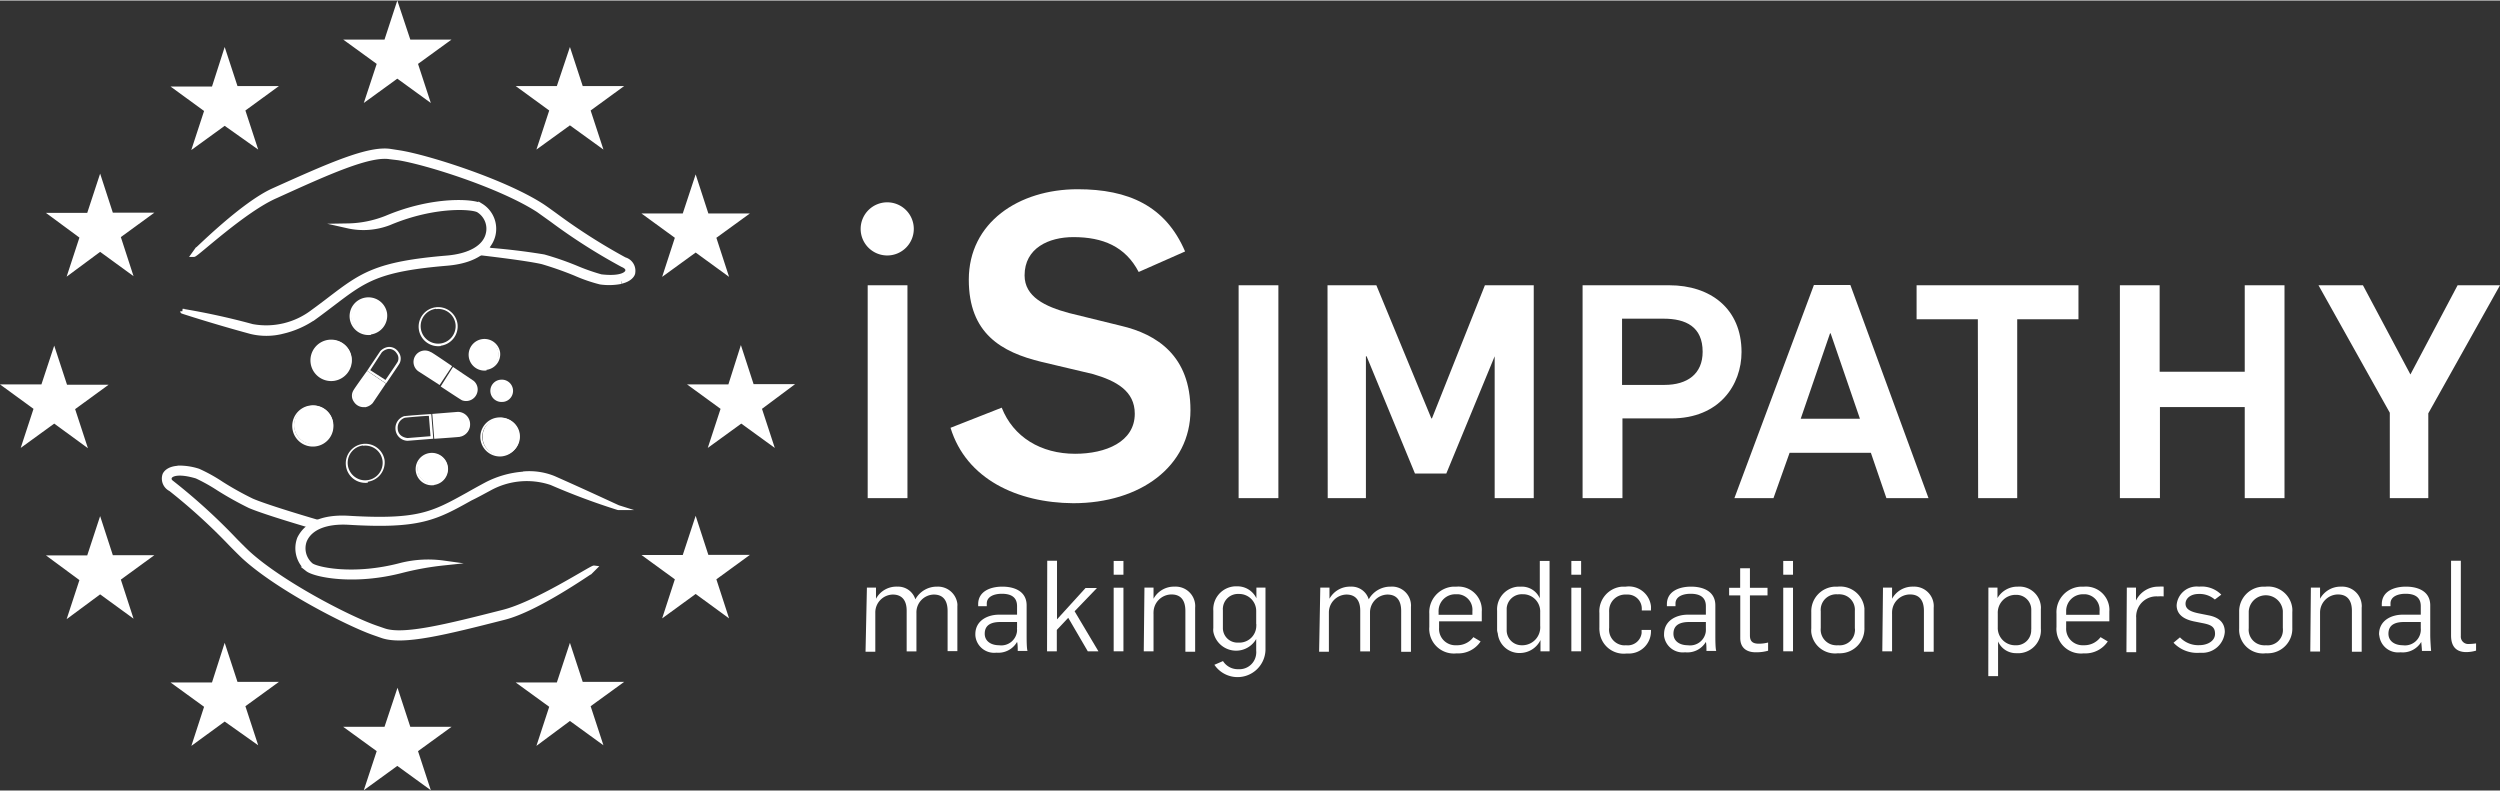 <svg xmlns="http://www.w3.org/2000/svg" width="256" height="81" viewBox="0 0 255.91 80.87">
  <rect x="0" y="0" width="255.91" height="80.87" fill="#333333" stroke="none"/>
  <defs>
    <style>
      .cls-1, .cls-2 {
        fill: #fff;
      }

      .cls-2 {
        stroke: #fff;
        stroke-miterlimit: 10;
        stroke-width: 0.5px;
      }
    </style>
  </defs>
  <g id="Layer_2" data-name="Layer 2">
    <g id="Layer_1-2" data-name="Layer 1">
      <g id="Group_183" data-name="Group 183">
        <path id="Path_499" data-name="Path 499" class="cls-1" d="M90.84,26.1a2.72,2.72,0,1,0-2.74-2.72,2.72,2.72,0,0,0,2.74,2.72"/>
      </g>
      <g id="Group_184" data-name="Group 184">
        <path id="Path_500" data-name="Path 500" class="cls-1" d="M88.74,60.1h.93v1.14h0A2.37,2.37,0,0,1,91.85,60a1.85,1.85,0,0,1,1.85,1.3h0A2.5,2.5,0,0,1,95.94,60,2,2,0,0,1,98,61.75,1.31,1.31,0,0,1,98,62v4.6h-1V62.49c0-1.11-.49-1.68-1.41-1.68a1.82,1.82,0,0,0-1.78,1.87v3.95h-1V62.46c0-1.05-.48-1.65-1.42-1.65a1.83,1.83,0,0,0-1.79,1.85v4h-1Z"/>
        <path id="Path_501" data-name="Path 501" class="cls-1" d="M99.84,64.87c0-1.42,1.29-2,2.41-2h1.86V62c0-.93-.62-1.27-1.56-1.27-.76,0-1.54.27-1.54,1V62h-.88v-.2c0-1.32,1.25-1.8,2.47-1.8s2.49.46,2.49,1.92V65c0,.36,0,1.32.09,1.58h-1c0-.2,0-.75-.07-.92h0A2.21,2.21,0,0,1,102,66.76a1.93,1.93,0,0,1-2.15-1.68A1.49,1.49,0,0,1,99.84,64.87Zm4.27-.62v-.63h-1.69c-.83,0-1.62.22-1.62,1.2,0,.79.68,1.18,1.47,1.18a1.62,1.62,0,0,0,1.83-1.38,1.53,1.53,0,0,0,0-.37Z"/>
        <path id="Path_502" data-name="Path 502" class="cls-1" d="M107.2,57.35h1v6l2.92-3.21h1.17L110,62.52l2.44,4.1h-1.09l-2-3.43-1.17,1.24v2.19h-1Z"/>
        <path id="Path_503" data-name="Path 503" class="cls-1" d="M114,57.37h1v1.41h-1Zm0,2.74h1v6.51h-1Z"/>
        <path id="Path_504" data-name="Path 504" class="cls-1" d="M117.15,60.1h.93v1.14h0A2.38,2.38,0,0,1,120.25,60a2,2,0,0,1,2.09,1.82,1.93,1.93,0,0,1,0,.34v4.5h-1V62.48c0-1.16-.54-1.68-1.41-1.68a1.85,1.85,0,0,0-1.85,1.84.66.66,0,0,0,0,.14v3.84h-1Z"/>
        <path id="Path_505" data-name="Path 505" class="cls-1" d="M124.31,68l.88-.38a1.79,1.79,0,0,0,1.57.83,1.72,1.72,0,0,0,1.83-1.6,1.31,1.31,0,0,0,0-.28V65.36a2.37,2.37,0,0,1-4.39-.75,1.54,1.54,0,0,1,0-.37V62.47a2.35,2.35,0,0,1,2.18-2.5h.23a2.14,2.14,0,0,1,2,1.22V60.1h.93v6.38A2.86,2.86,0,0,1,124.31,68Zm4.28-4.18v-1.3a1.74,1.74,0,0,0-1.69-1.77h-.09a1.54,1.54,0,0,0-1.63,1.45.43.43,0,0,0,0,.16v1.85a1.49,1.49,0,0,0,1.47,1.52h.19a1.73,1.73,0,0,0,1.76-1.71,1.21,1.21,0,0,0,0-.19Z"/>
        <path id="Path_506" data-name="Path 506" class="cls-1" d="M135.15,60.1h.94v1.14h0A2.39,2.39,0,0,1,138.27,60a1.83,1.83,0,0,1,1.84,1.3h0a2.53,2.53,0,0,1,2.24-1.3,1.94,1.94,0,0,1,2.08,1.79,1.31,1.31,0,0,1,0,.28v4.6h-1V62.49c0-1.11-.49-1.68-1.41-1.68a1.83,1.83,0,0,0-1.78,1.87v3.95h-1V62.46c0-1.05-.48-1.65-1.41-1.65a1.84,1.84,0,0,0-1.8,1.85v4h-1Z"/>
        <path id="Path_507" data-name="Path 507" class="cls-1" d="M146.31,64.14V62.77A2.62,2.62,0,0,1,148.76,60h.34a2.4,2.4,0,0,1,2.58,2.2,2,2,0,0,1,0,.35v1h-4.37v.67A1.67,1.67,0,0,0,148.92,66h.25a2.06,2.06,0,0,0,1.65-.83l.74.44a2.74,2.74,0,0,1-2.45,1.22,2.52,2.52,0,0,1-2.79-2.21A2.14,2.14,0,0,1,146.31,64.14Zm4.41-1.26v-.37a1.59,1.59,0,0,0-1.44-1.73H149a1.71,1.71,0,0,0-1.74,1.66.92.92,0,0,0,0,.16v.28Z"/>
        <path id="Path_508" data-name="Path 508" class="cls-1" d="M153.25,64.47v-2A2.33,2.33,0,0,1,155.4,60h.34a2,2,0,0,1,1.88,1.2h0V57.37h1v9.25h-.93V65.47h0a2.35,2.35,0,0,1-2,1.32,2.22,2.22,0,0,1-2.37-2A1.4,1.4,0,0,1,153.25,64.47Zm4.41-.48V62.62A1.76,1.76,0,0,0,156,60.78h-.12a1.55,1.55,0,0,0-1.65,1.44v2.21A1.53,1.53,0,0,0,155.74,66h.15A1.84,1.84,0,0,0,157.66,64V64Z"/>
        <path id="Path_509" data-name="Path 509" class="cls-1" d="M160.85,57.37h1v1.41h-1Zm0,2.74h1v6.51h-1Z"/>
        <path id="Path_510" data-name="Path 510" class="cls-1" d="M163.72,64.16V62.7A2.53,2.53,0,0,1,166.05,60h.37A2.28,2.28,0,0,1,169,62a2.46,2.46,0,0,1,0,.28v.16h-.94v-.22a1.44,1.44,0,0,0-1.48-1.41h-.14a1.65,1.65,0,0,0-1.72,1.59,1.92,1.92,0,0,0,0,.24v1.57A1.61,1.61,0,0,0,166.12,66a1.71,1.71,0,0,0,.32,0,1.43,1.43,0,0,0,1.6-1.23.81.81,0,0,0,0-.16v-.18H169v.14a2.27,2.27,0,0,1-2.25,2.28l-.29,0a2.48,2.48,0,0,1-2.72-2.23A2.67,2.67,0,0,1,163.72,64.16Z"/>
        <path id="Path_511" data-name="Path 511" class="cls-1" d="M170.34,64.87c0-1.42,1.29-2,2.42-2h1.86V62c0-.93-.63-1.27-1.56-1.27-.77,0-1.55.27-1.55,1V62h-.88v-.2c0-1.32,1.25-1.8,2.47-1.8s2.49.46,2.49,1.92V65c0,.36,0,1.32.09,1.58h-1c0-.2,0-.75-.06-.92h0a2.2,2.2,0,0,1-2.13,1.06,1.93,1.93,0,0,1-2.15-1.68A1.49,1.49,0,0,1,170.34,64.87Zm4.28-.62v-.63h-1.69c-.83,0-1.63.22-1.63,1.2,0,.79.68,1.18,1.47,1.18a1.62,1.62,0,0,0,1.84-1.37A2.44,2.44,0,0,0,174.62,64.25Z"/>
        <path id="Path_512" data-name="Path 512" class="cls-1" d="M178.14,65.26V60.9H177v-.78h1.13v-2h1v2h1.8v.78h-1.8V65c0,.65.33.84.92.84a3.73,3.73,0,0,0,.94-.12v.84a4.4,4.4,0,0,1-1.2.16C178.91,66.74,178.14,66.37,178.14,65.26Z"/>
        <path id="Path_513" data-name="Path 513" class="cls-1" d="M182.54,57.37h1v1.41h-1Zm0,2.74h1v6.51h-1Z"/>
        <path id="Path_514" data-name="Path 514" class="cls-1" d="M185.41,64.27V62.59A2.52,2.52,0,0,1,187.82,60h.3a2.49,2.49,0,0,1,2.73,2.23c0,.12,0,.24,0,.37v1.6a2.52,2.52,0,0,1-2.41,2.62,1.4,1.4,0,0,1-.29,0,2.45,2.45,0,0,1-2.74-2.13A2.64,2.64,0,0,1,185.41,64.27Zm4.46-.06V62.48a1.58,1.58,0,0,0-1.46-1.69.94.94,0,0,0-.29,0,1.59,1.59,0,0,0-1.74,1.44,1.4,1.4,0,0,0,0,.29v1.72A1.6,1.6,0,0,0,187.87,66a1.4,1.4,0,0,0,.29,0,1.56,1.56,0,0,0,1.71-1.38,1.15,1.15,0,0,0,0-.37Z"/>
        <path id="Path_515" data-name="Path 515" class="cls-1" d="M192.75,60.1h.93v1.14h0A2.38,2.38,0,0,1,195.85,60a2,2,0,0,1,2.09,1.82,1.93,1.93,0,0,1,0,.34v4.5h-1V62.48c0-1.16-.54-1.68-1.41-1.68a1.84,1.84,0,0,0-1.85,1.84.66.66,0,0,0,0,.14v3.84h-1Z"/>
        <path id="Path_516" data-name="Path 516" class="cls-1" d="M203.54,60.1h.93v1.07h0A2.36,2.36,0,0,1,206.55,60a2.2,2.2,0,0,1,2.36,2,1.4,1.4,0,0,1,0,.29v2a2.34,2.34,0,0,1-2.15,2.52h-.33a2,2,0,0,1-1.9-1.2h0v3.55h-1Zm4.39,4.26v-2a1.52,1.52,0,0,0-1.51-1.52h-.16a1.83,1.83,0,0,0-1.76,1.9v1.43A1.77,1.77,0,0,0,206.19,66h.1a1.53,1.53,0,0,0,1.63-1.43,1,1,0,0,0,0-.17Z"/>
        <path id="Path_517" data-name="Path 517" class="cls-1" d="M210.51,64.14V62.77A2.62,2.62,0,0,1,213,60h.34a2.4,2.4,0,0,1,2.58,2.2,2,2,0,0,1,0,.35v1H211.5v.67A1.69,1.69,0,0,0,213.12,66h.25a2.06,2.06,0,0,0,1.65-.83l.74.44a2.75,2.75,0,0,1-2.45,1.22,2.52,2.52,0,0,1-2.79-2.21A2.14,2.14,0,0,1,210.51,64.14Zm4.41-1.26v-.37a1.59,1.59,0,0,0-1.44-1.73h-.24a1.71,1.71,0,0,0-1.74,1.67v.43Z"/>
        <path id="Path_518" data-name="Path 518" class="cls-1" d="M217.71,60.1h.94v1.32h0A2.54,2.54,0,0,1,221,60a2.45,2.45,0,0,1,.48,0V61a3.94,3.94,0,0,0-.6,0,2.07,2.07,0,0,0-2.21,1.92,1,1,0,0,0,0,.24v3.55h-1Z"/>
        <path id="Path_519" data-name="Path 519" class="cls-1" d="M222.49,65.74l.66-.55a2.57,2.57,0,0,0,2,.8c.78,0,1.59-.4,1.59-1.16s-.46-.94-1.35-1.11l-.75-.15c-1.13-.22-1.83-.74-1.83-1.67A2.06,2.06,0,0,1,225.11,60a2.82,2.82,0,0,1,2.27.82l-.66.5a2.39,2.39,0,0,0-1.66-.57c-.79,0-1.34.43-1.34,1s.54.83,1.42,1l1,.2c1,.21,1.6.73,1.6,1.69a2.31,2.31,0,0,1-2.47,2.13h-.1A3.31,3.31,0,0,1,222.49,65.74Z"/>
        <path id="Path_520" data-name="Path 520" class="cls-1" d="M229.21,64.27V62.59A2.53,2.53,0,0,1,231.63,60h.29a2.49,2.49,0,0,1,2.73,2.23,2.26,2.26,0,0,1,0,.37v1.6a2.51,2.51,0,0,1-2.4,2.62,1.5,1.5,0,0,1-.3,0,2.44,2.44,0,0,1-2.73-2.13A2.61,2.61,0,0,1,229.21,64.27Zm4.47-.06V62.48a1.75,1.75,0,0,0-3.49.05v1.72A1.59,1.59,0,0,0,231.67,66a1.41,1.41,0,0,0,.29,0,1.56,1.56,0,0,0,1.72-1.38A2.28,2.28,0,0,0,233.68,64.21Z"/>
        <path id="Path_521" data-name="Path 521" class="cls-1" d="M236.55,60.1h.94v1.14h0A2.39,2.39,0,0,1,239.65,60a2,2,0,0,1,2.1,1.82,1.29,1.29,0,0,1,0,.34v4.5h-1V62.48c0-1.16-.55-1.68-1.42-1.68a1.85,1.85,0,0,0-1.84,1.84v4h-1Z"/>
        <path id="Path_522" data-name="Path 522" class="cls-1" d="M243.53,64.87c0-1.42,1.28-2,2.41-2h1.86V62c0-.93-.62-1.27-1.56-1.27-.76,0-1.54.27-1.54,1V62h-.89v-.2c0-1.32,1.25-1.8,2.47-1.8s2.49.46,2.49,1.92V65c0,.36.06,1.32.09,1.58h-.94c0-.2-.06-.75-.07-.92h0a2.21,2.21,0,0,1-2.13,1.06,1.93,1.93,0,0,1-2.16-1.68A1.48,1.48,0,0,1,243.53,64.87Zm4.27-.62v-.63h-1.69c-.83,0-1.62.22-1.62,1.2,0,.79.68,1.18,1.47,1.18a1.62,1.62,0,0,0,1.84-1.75Z"/>
        <path id="Path_523" data-name="Path 523" class="cls-1" d="M250.9,65V57.35h1v7.71a.75.75,0,0,0,.69.81h.16a5.67,5.67,0,0,0,.71-.06v.74a3.63,3.63,0,0,1-1,.15C251.15,66.7,250.9,65.78,250.9,65Z"/>
      </g>
      <g id="Group_186" data-name="Group 186">
        <g id="Group_185" data-name="Group 185">
          <path id="Path_524" data-name="Path 524" class="cls-1" d="M88.82,29.15h4.07V50.94H88.82Z"/>
          <path id="Path_525" data-name="Path 525" class="cls-1" d="M97.3,43.74l5.24-2.06c1.18,3,4,4.72,7.51,4.72,3.14,0,6.11-1.22,6.11-4.1,0-2.32-1.88-3.36-4.28-4.06L106.64,37c-4.15-1-7.47-2.92-7.47-8.42,0-5.85,5.11-9.26,11.14-9.26,5.2,0,9,1.7,11,6.37l-4.75,2.1c-1.36-2.61-3.67-3.57-6.68-3.57-2.54,0-5,1.13-5,3.92,0,2.19,2.1,3.19,4.54,3.85l5.33,1.31c3.71.87,7.11,3.1,7.11,8.64,0,5.72-5.11,9.52-12,9.52C104.15,51.42,98.91,49,97.3,43.74Z"/>
          <path id="Path_526" data-name="Path 526" class="cls-1" d="M126.79,29.15h4.07V50.94h-4.07Z"/>
          <path id="Path_527" data-name="Path 527" class="cls-1" d="M135.89,29.15h5l5.63,13.63h.06L152,29.15H157V50.94H153V36.42H153l-4.95,12h-3.21l-4.95-12h-.07V50.94h-3.91Z"/>
          <path id="Path_528" data-name="Path 528" class="cls-1" d="M162,29.15h8.87c4.21,0,7.4,2.38,7.4,6.84,0,3.33-2.24,6.79-7.19,6.79h-5v8.16H162Zm8.38,10.2c2.35,0,3.91-1.13,3.91-3.39,0-2.56-1.71-3.39-4-3.39h-4.25v6.78Z"/>
          <path id="Path_529" data-name="Path 529" class="cls-1" d="M185.68,29.12h3.73l8,21.82h-4.31l-1.59-4.64h-8.32l-1.65,4.64h-4Zm4.71,13.69-3-8.74h-.06l-3,8.74Z"/>
          <path id="Path_530" data-name="Path 530" class="cls-1" d="M202.46,32.63h-6.27V29.15h16.57v3.48h-6.27V50.94h-4Z"/>
          <path id="Path_531" data-name="Path 531" class="cls-1" d="M217,29.15h4.07V38h8.71V29.15h4.07V50.94h-4.07V41.62H221.1v9.32H217Z"/>
          <path id="Path_532" data-name="Path 532" class="cls-1" d="M244.63,42.2l-7.3-13.05h4.55l4.86,9.13,4.83-9.13h4.34l-7.34,13.11v8.68h-3.94Z"/>
        </g>
      </g>
      <path id="Path_533" data-name="Path 533" class="cls-1" d="M71.21,52.75l1.3,4h4.25l-3.43,2.5,1.3,4-3.42-2.5-3.43,2.5,1.3-4-3.42-2.49h4.23Z"/>
      <path id="Path_534" data-name="Path 534" class="cls-1" d="M75.84,35.27l1.3,4h4.25L78,41.8l1.31,4-3.43-2.49-3.43,2.49,1.31-4-3.43-2.5h4.23Z"/>
      <path id="Path_535" data-name="Path 535" class="cls-1" d="M71.21,17.8l1.3,4h4.25l-3.43,2.49,1.3,4-3.42-2.49-3.43,2.49,1.3-4-3.42-2.49h4.23Z"/>
      <path id="Path_536" data-name="Path 536" class="cls-1" d="M58.34,4.76l1.31,4h4.24l-3.43,2.5,1.31,4-3.43-2.48-3.43,2.48,1.31-4-3.43-2.5H57Z"/>
      <path id="Path_537" data-name="Path 537" class="cls-1" d="M40.67,0,39.36,4H35.13l3.43,2.49-1.32,4,3.43-2.49,3.43,2.49-1.31-4L46.22,4H42Z"/>
      <path id="Path_538" data-name="Path 538" class="cls-1" d="M23,4.76l1.31,4h4.24l-3.43,2.5,1.31,4L23,12.83l-3.42,2.48,1.31-4-3.43-2.5H21.7Z"/>
      <path id="Path_539" data-name="Path 539" class="cls-1" d="M10.25,17.72l1.3,4H15.8l-3.43,2.5,1.3,4-3.42-2.49L6.82,28.27l1.31-4L4.7,21.74H8.93Z"/>
      <path id="Path_540" data-name="Path 540" class="cls-1" d="M4.24,39.3H0l3.43,2.5-1.31,4,3.43-2.49L9,45.83l-1.31-4,3.43-2.5H6.86l-1.31-4Z"/>
      <path id="Path_541" data-name="Path 541" class="cls-1" d="M10.25,52.78l1.3,4H15.8l-3.43,2.5,1.3,4-3.42-2.49L6.82,63.33l1.31-4L4.7,56.8H8.93Z"/>
      <path id="Path_542" data-name="Path 542" class="cls-1" d="M23,65.75l1.31,4h4.24l-3.43,2.49,1.31,4L23,73.81,19.59,76.3l1.3-4-3.43-2.49H21.7Z"/>
      <path id="Path_543" data-name="Path 543" class="cls-1" d="M39.36,74.35H35.13l3.43,2.49-1.32,4,3.43-2.49,3.43,2.49-1.31-4,3.43-2.49H42l-1.31-4Z"/>
      <path id="Path_544" data-name="Path 544" class="cls-1" d="M58.34,65.75l1.31,4h4.24l-3.43,2.49,1.31,4-3.43-2.49L54.91,76.3l1.31-4-3.43-2.49H57Z"/>
      <path id="Path_545" data-name="Path 545" class="cls-2" d="M28.84,33.89a6.71,6.71,0,0,1-3.15,0c-3.69-1-7-2.07-7-2.08h0a71.66,71.66,0,0,1,7.12,1.56,7.89,7.89,0,0,0,6.23-1.49c.65-.47,1.23-.91,1.75-1.31,3.26-2.48,4.75-3.61,11.95-4.21,2.38-.2,3.93-1.1,4.24-2.48a2.24,2.24,0,0,0-1-2.42c-.6-.36-4.51-.66-9.15,1.3a7.31,7.31,0,0,1-4.24.31h0a11.19,11.19,0,0,0,4-.81c4.76-2,8.87-1.71,9.63-1.25a2.77,2.77,0,0,1,1.25,3c-.18.77-1,2.58-4.73,2.89-7,.59-8.4,1.62-11.66,4.1-.53.4-1.1.84-1.76,1.32a9.43,9.43,0,0,1-3.54,1.58"/>
      <path id="Path_546" data-name="Path 546" class="cls-2" d="M63.59,28.76a6.35,6.35,0,0,1-2.13.06,16,16,0,0,1-2.55-.88,34.78,34.78,0,0,0-3.38-1.19c-1.67-.4-7-1-7.09-1l.6-.26a65.38,65.38,0,0,1,6.62.75,29.79,29.79,0,0,1,3.44,1.2,21,21,0,0,0,2.42.84c2,.23,2.65-.24,2.73-.56s-.16-.52-.53-.68a59.3,59.3,0,0,1-7.2-4.59l-1.4-1c-3.88-2.51-11.5-4.9-14.35-5.35L39.93,16c-2.09-.35-6.34,1.56-11.7,4C25,21.4,20.09,26,19.84,26l.35-.49c.06,0,4.7-4.66,7.82-6.06,5.67-2.55,9.76-4.38,12-4l.84.13C43.59,16,51.44,18.46,55.41,21c.27.17.77.53,1.42,1a60.52,60.52,0,0,0,7.1,4.53,1.18,1.18,0,0,1,.85,1.31c0,.2-.27.68-1.17.9"/>
      <path id="Path_547" data-name="Path 547" class="cls-1" d="M34.14,38.77A2,2,0,1,0,32,37.08h0a2,2,0,0,0,2.19,1.69h0"/>
      <path id="Path_548" data-name="Path 548" class="cls-1" d="M33.66,35.06a1.78,1.78,0,1,0,2,1.54,1.79,1.79,0,0,0-2-1.54h0m.5,3.88A2.12,2.12,0,1,1,36,36.56a2.13,2.13,0,0,1-1.83,2.38"/>
      <path id="Path_549" data-name="Path 549" class="cls-1" d="M49.76,37.74a1.5,1.5,0,1,0-1.7-1.3,1.5,1.5,0,0,0,1.7,1.3h0"/>
      <path id="Path_550" data-name="Path 550" class="cls-1" d="M49.39,34.87A1.39,1.39,0,1,0,51,36.07a1.39,1.39,0,0,0-1.57-1.2m.39,3A1.62,1.62,0,1,1,51.19,36a1.61,1.61,0,0,1-1.41,1.81h0"/>
      <path id="Path_551" data-name="Path 551" class="cls-1" d="M51.51,41a1,1,0,1,0-.27-2,1,1,0,0,0,.27,2"/>
      <path id="Path_552" data-name="Path 552" class="cls-1" d="M51.26,39.08a.92.92,0,1,0,1,.79.92.92,0,0,0-1-.79h0m.26,2a1.14,1.14,0,1,1-.29-2.26,1.15,1.15,0,0,1,1.28,1h0a1.14,1.14,0,0,1-1,1.27"/>
      <path id="Path_553" data-name="Path 553" class="cls-1" d="M37.94,34.07a1.81,1.81,0,1,0-2-1.57,1.81,1.81,0,0,0,2,1.57h0"/>
      <path id="Path_554" data-name="Path 554" class="cls-1" d="M37.49,30.58A1.7,1.7,0,0,0,37.93,34a1.7,1.7,0,1,0-.44-3.37m.47,3.6A1.93,1.93,0,1,1,39.62,32h0A1.94,1.94,0,0,1,38,34.18"/>
      <path id="Path_555" data-name="Path 555" class="cls-1" d="M32.32,45.46a2,2,0,1,0-2.21-1.77v0a2,2,0,0,0,2.2,1.73"/>
      <path id="Path_556" data-name="Path 556" class="cls-1" d="M31.82,41.6a1.89,1.89,0,1,0,2.07,1.68v0a1.87,1.87,0,0,0-2.07-1.64m.51,4a2.11,2.11,0,1,1,1.78-2.41v.05a2.09,2.09,0,0,1-1.78,2.36"/>
      <path id="Path_557" data-name="Path 557" class="cls-1" d="M51.47,46.54a1.91,1.91,0,1,0-2.06-1.74.19.19,0,0,0,0,.08,1.86,1.86,0,0,0,2,1.66"/>
      <path id="Path_558" data-name="Path 558" class="cls-1" d="M51,42.88a1.79,1.79,0,1,0,1.94,1.63.22.22,0,0,1,0-.08A1.75,1.75,0,0,0,51,42.88m.49,3.77a2,2,0,1,1,1.65-2.33.22.22,0,0,1,0,.08,2,2,0,0,1-1.66,2.25"/>
      <path id="Path_559" data-name="Path 559" class="cls-1" d="M44.63,31.56a1.79,1.79,0,1,0,2,1.58v0a1.78,1.78,0,0,0-2-1.55m.49,3.78a2,2,0,1,1,1.71-2.29v0a2,2,0,0,1-1.71,2.26"/>
      <path id="Path_560" data-name="Path 560" class="cls-1" d="M44.44,49.48a1.55,1.55,0,1,0-1.71-1.38v0a1.53,1.53,0,0,0,1.7,1.34"/>
      <path id="Path_561" data-name="Path 561" class="cls-1" d="M44.05,46.52a1.44,1.44,0,1,0,1.58,1.27v0a1.43,1.43,0,0,0-1.58-1.25m.4,3.07a1.66,1.66,0,1,1,1.4-1.88v0a1.65,1.65,0,0,1-1.41,1.86"/>
      <path id="Path_562" data-name="Path 562" class="cls-1" d="M37.16,45.55a1.79,1.79,0,1,0,2,1.58v0a1.78,1.78,0,0,0-2-1.55m.49,3.78A2,2,0,1,1,39.36,47v0a2,2,0,0,1-1.71,2.26"/>
      <path id="Path_563" data-name="Path 563" class="cls-1" d="M37.9,37.84l1.56,1c.49-.71,1.21-1.77,1.25-1.86l0,0,0,0a.83.83,0,0,0-.11-.87.91.91,0,0,0-.86-.44,1.22,1.22,0,0,0-.66.35Zm1.62,1.36-1.94-1.3,1.34-2a1.37,1.37,0,0,1,.8-.43A1.12,1.12,0,0,1,40.8,36a1.09,1.09,0,0,1,.12,1.11h0c-.08.16-.37.58-1.33,2Z"/>
      <path id="Path_564" data-name="Path 564" class="cls-1" d="M44.39,42.44l.19,2.31s2.69-.19,2.61-.21a1.17,1.17,0,0,0-.29-2.3Z"/>
      <path id="Path_565" data-name="Path 565" class="cls-1" d="M47.15,44.43l0,0v0a1.08,1.08,0,0,0,.74-1.08c0-.26-.11-.88-1-1l-2.37.19.17,2.08c.45,0,2.13-.15,2.44-.19h0m0,.23h0c-.36.05-2.48.19-2.57.2h-.11l-.2-2.54,2.62-.21a1.26,1.26,0,0,1,1.25,1.22,1.29,1.29,0,0,1-.91,1.3l-.07,0"/>
      <path id="Path_566" data-name="Path 566" class="cls-1" d="M46.37,37.51l-1.26,2s2.25,1.49,2.2,1.42a1.18,1.18,0,0,0,1.51-.7,1.15,1.15,0,0,0-.34-1.3Z"/>
      <path id="Path_567" data-name="Path 567" class="cls-1" d="M45,39.36l1.28-1.93S44.06,35.9,44.11,36a1.17,1.17,0,0,0-1.22,2Z"/>
      <path id="Path_568" data-name="Path 568" class="cls-1" d="M41.45,42.71v0a1.07,1.07,0,0,0-.74,1.08c0,.26.11.88,1,1l2.36-.19-.17-2.08c-.45,0-2.13.15-2.44.19h0Zm2.9,2.15-2.62.21a1.27,1.27,0,0,1-1.25-1.23,1.29,1.29,0,0,1,.92-1.3h.07c.36-.05,2.47-.2,2.56-.2h.12Z"/>
      <path id="Path_569" data-name="Path 569" class="cls-1" d="M39.35,39.23l-1.74-1.17s-1.45,2-1.38,2a1.08,1.08,0,0,0,1.83,1.07Z"/>
      <path id="Path_570" data-name="Path 570" class="cls-1" d="M36.29,40.08l0,0a.8.8,0,0,0,.1.84.93.93,0,0,0,.9.44h0A1.16,1.16,0,0,0,38,41l1.21-1.78-1.55-1c-.51.72-1.27,1.8-1.32,1.89Zm1.06,1.54h0a1.17,1.17,0,0,1-1.12-.54,1.05,1.05,0,0,1-.1-1.08h0c.07-.16.37-.59,1.38-2l.07-.09,1.92,1.3-1.35,2a1.37,1.37,0,0,1-.8.43"/>
      <g id="Group_187" data-name="Group 187">
        <path id="Path_571" data-name="Path 571" class="cls-2" d="M53.55,48.46a6.66,6.66,0,0,1,3.12.45c3.5,1.55,6.58,3,6.61,3h0a69.17,69.17,0,0,1-6.83-2.55,7.91,7.91,0,0,0-6.38.59c-.71.38-1.34.73-1.91,1-3.58,2-5.21,2.9-12.43,2.47-2.38-.14-4,.54-4.56,1.85a2.27,2.27,0,0,0,.66,2.54c.55.44,4.37,1.3,9.24,0a11.47,11.47,0,0,1,4.33-.23h0a29.79,29.79,0,0,0-4.2.75c-5,1.32-9,.44-9.71-.12a2.78,2.78,0,0,1-.82-3.14C31,54.43,32,52.76,35.76,53c7.07.41,8.55-.41,12.14-2.4.58-.33,1.21-.68,1.92-1.06a9.75,9.75,0,0,1,3.73-1.06"/>
        <path id="Path_572" data-name="Path 572" class="cls-2" d="M18.18,47.86a6.37,6.37,0,0,1,2.12.31,16.48,16.48,0,0,1,2.36,1.31,31.76,31.76,0,0,0,3.12,1.74c1.58.69,6.76,2.2,6.8,2.21l-.31.46c-.21-.06-5.1-1.48-6.7-2.17a34.2,34.2,0,0,1-3.19-1.78,18.24,18.24,0,0,0-2.24-1.25c-1.91-.57-2.64-.22-2.78.08s.06.54.41.76a60.26,60.26,0,0,1,6.3,5.76c.55.56,1,1,1.21,1.2,3.39,3.15,10.49,6.81,13.21,7.74l.81.28c2,.7,6.51-.44,12.21-1.89,3.42-.86,9.06-4.56,9.3-4.53l-.42.42c-.06,0-5.44,3.79-8.75,4.63-6,1.53-10.37,2.63-12.51,1.88l-.8-.28c-2.62-.9-9.93-4.63-13.4-7.85-.23-.22-.67-.65-1.23-1.22A59.86,59.86,0,0,0,17.48,50a1.18,1.18,0,0,1-.6-1.44c.08-.18.38-.61,1.31-.68"/>
      </g>
    </g>
  </g>
</svg>
